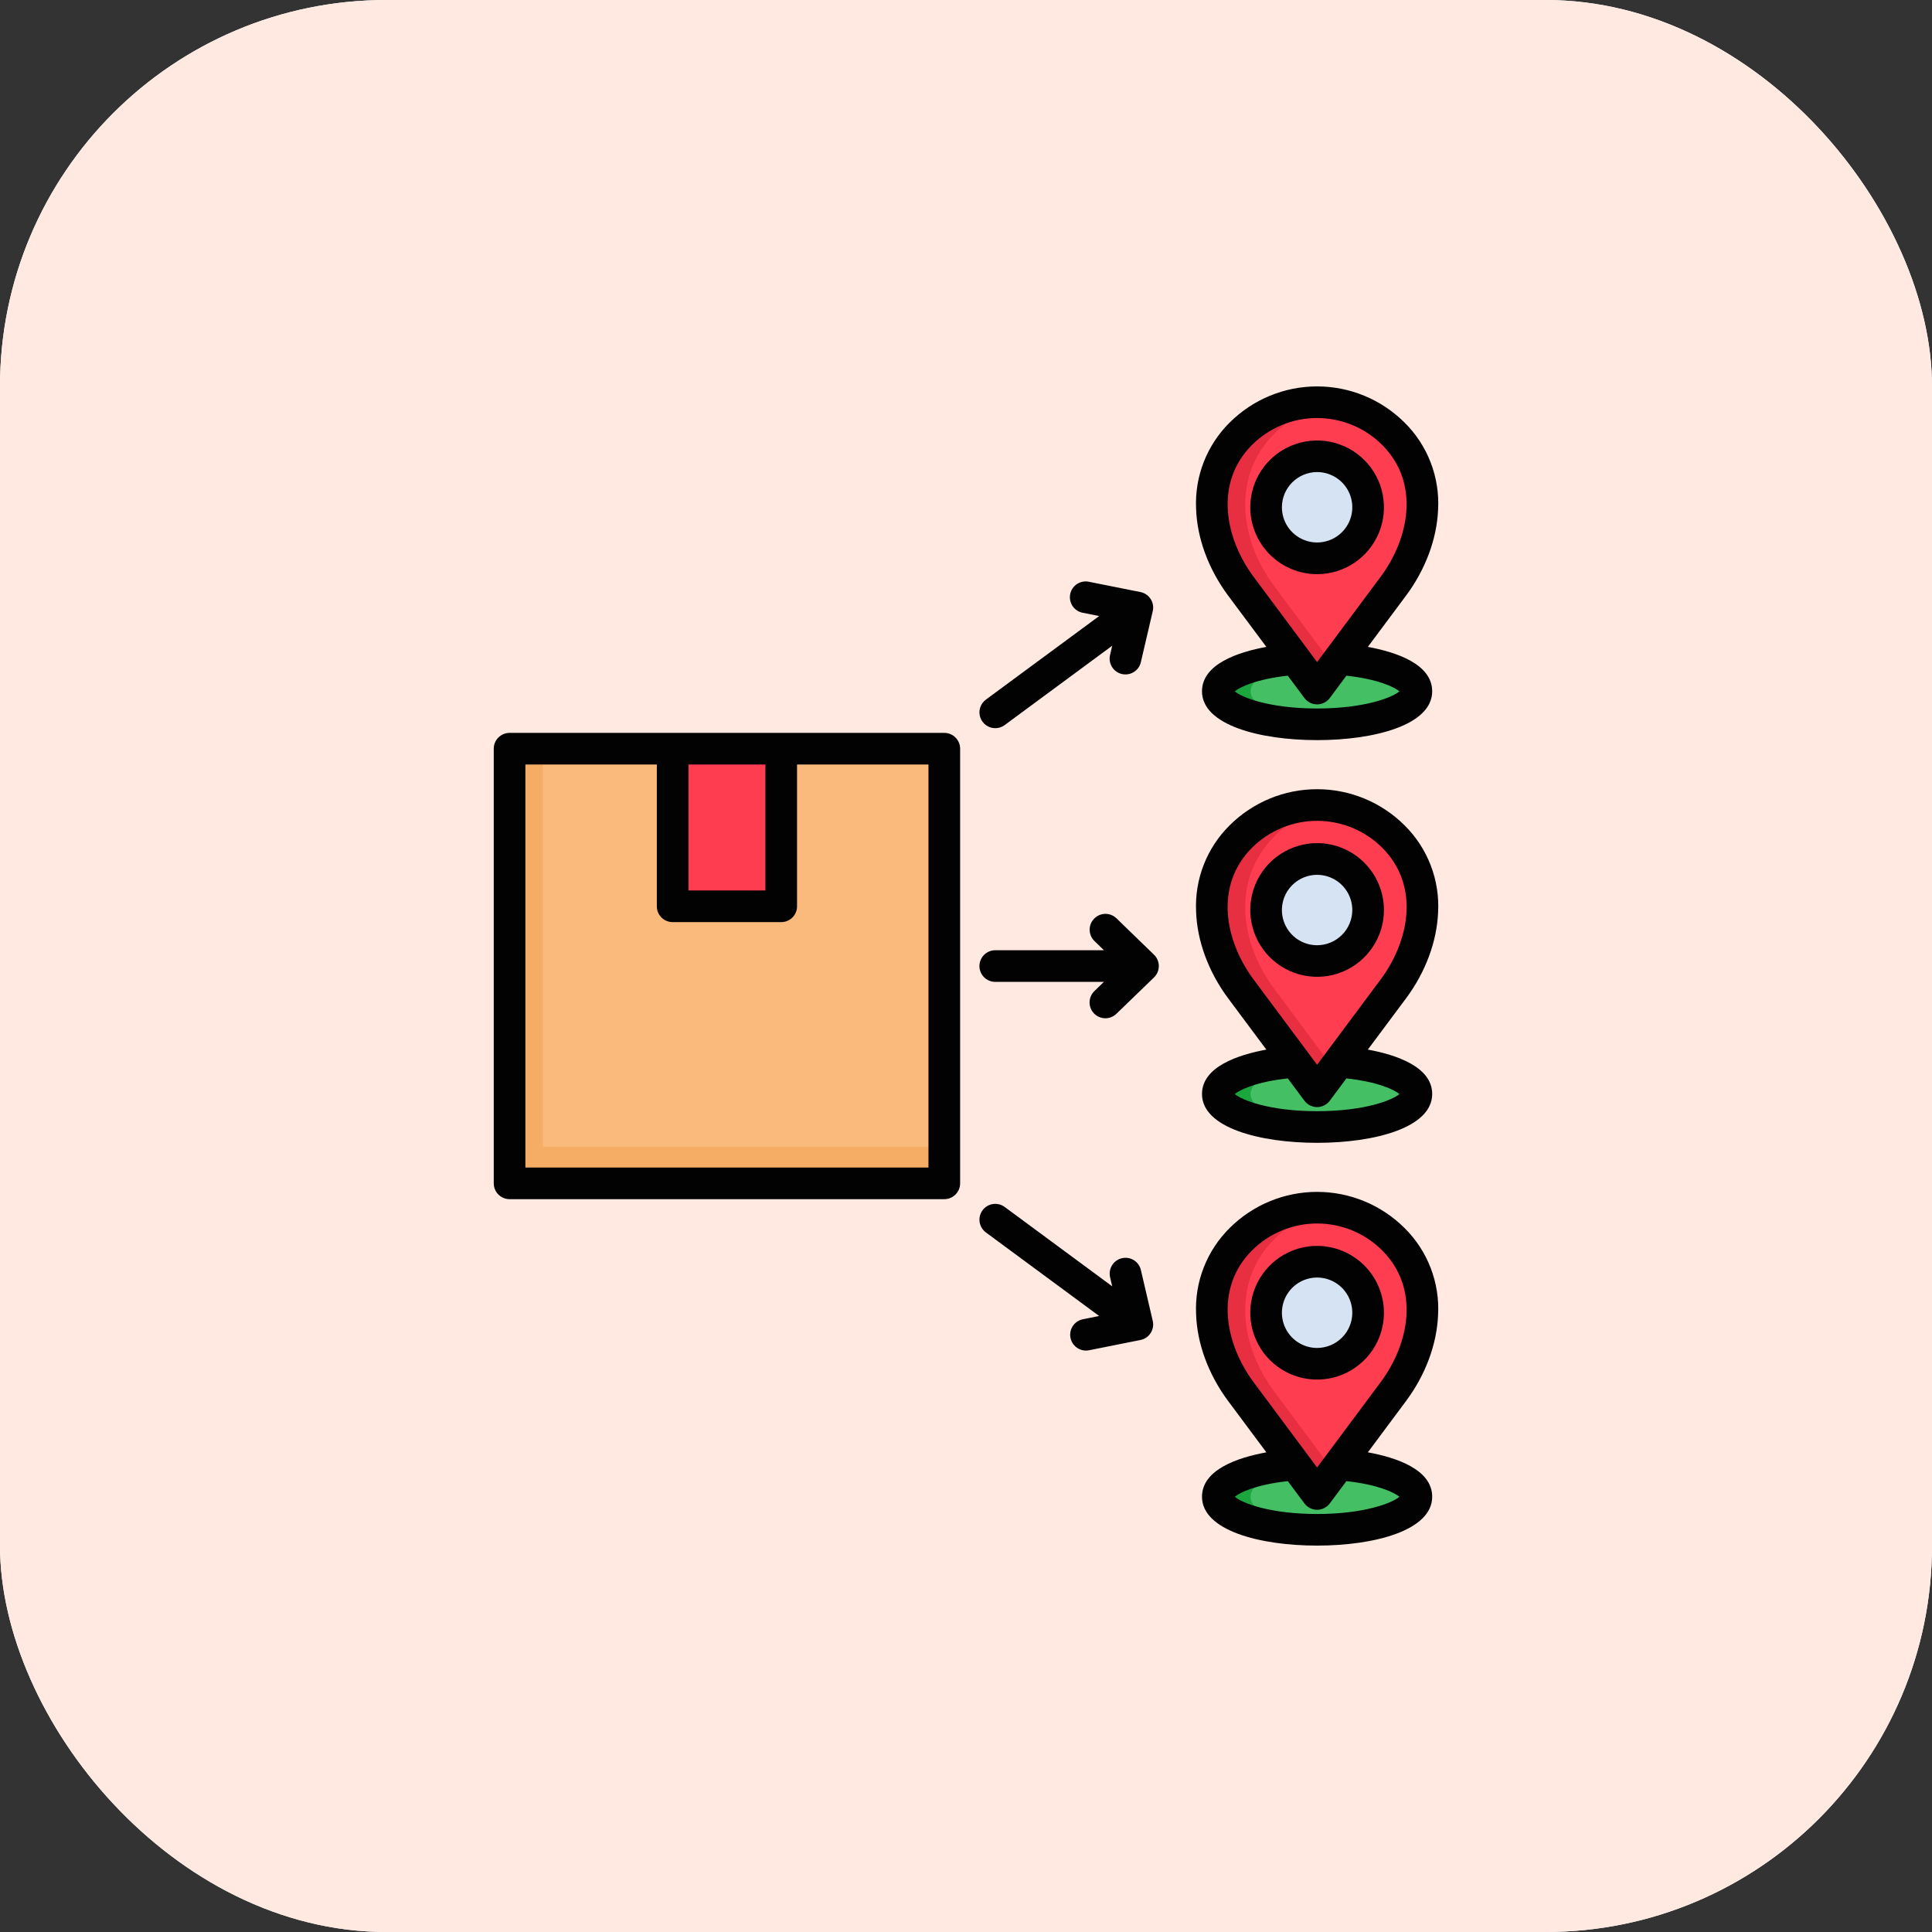 <svg width="80" height="80" viewBox="0 0 80 80" fill="none" xmlns="http://www.w3.org/2000/svg">
<rect x="0" y="0" width="80" height="80" fill="#333333" stroke="none"/>
<rect width="80" height="80" rx="16" fill="white"/>
<rect width="80" height="80" rx="16" fill="#FFE9E1"/>
<g clip-path="url(#clip0_5184_15484)">
<path fill-rule="evenodd" clip-rule="evenodd" d="M54.537 63.344C56.801 63.344 58.648 62.73 58.648 61.975C58.648 61.223 56.801 60.609 54.537 60.609C52.273 60.609 50.426 61.223 50.426 61.975C50.426 62.73 52.273 63.344 54.537 63.344Z" fill="#45BF64"/>
<path fill-rule="evenodd" clip-rule="evenodd" d="M51.384 51.313C52.222 50.48 53.357 50.012 54.539 50.012C55.722 50.012 56.856 50.48 57.695 51.313C59.486 53.104 59.101 55.738 57.695 57.625L54.538 61.864L51.384 57.625C49.917 55.658 49.646 53.049 51.384 51.313Z" fill="#FF3D50"/>
<path fill-rule="evenodd" clip-rule="evenodd" d="M54.538 56.472C54.956 56.472 55.365 56.348 55.712 56.116C56.06 55.883 56.331 55.553 56.49 55.167C56.65 54.781 56.692 54.357 56.611 53.947C56.529 53.537 56.328 53.16 56.032 52.865C55.737 52.569 55.361 52.368 54.951 52.287C54.541 52.205 54.116 52.247 53.73 52.407C53.344 52.567 53.014 52.838 52.782 53.185C52.55 53.532 52.426 53.941 52.426 54.359C52.427 54.919 52.65 55.456 53.046 55.852C53.442 56.248 53.978 56.471 54.538 56.472Z" fill="#D5E3F2"/>
<path fill-rule="evenodd" clip-rule="evenodd" d="M52.766 57.623C51.299 55.656 51.028 53.047 52.766 51.311C53.432 50.643 54.296 50.205 55.229 50.062C54.535 49.953 53.825 50.009 53.157 50.226C52.489 50.443 51.881 50.815 51.384 51.311C49.646 53.047 49.917 55.656 51.384 57.623L53.632 60.644L54.538 61.861L55.229 60.934L54.995 60.618L52.766 57.623Z" fill="#E82E41"/>
<path fill-rule="evenodd" clip-rule="evenodd" d="M54.266 52.262C54.775 52.328 55.243 52.578 55.581 52.963C55.92 53.349 56.107 53.845 56.107 54.359C56.107 54.872 55.92 55.368 55.581 55.754C55.243 56.14 54.775 56.389 54.266 56.456C54.356 56.466 54.446 56.472 54.537 56.471C55.094 56.468 55.628 56.244 56.022 55.848C56.415 55.452 56.635 54.917 56.635 54.359C56.635 53.801 56.415 53.266 56.022 52.87C55.628 52.474 55.094 52.25 54.537 52.246C54.446 52.246 54.356 52.251 54.266 52.262Z" fill="#B7CFE8"/>
<path fill-rule="evenodd" clip-rule="evenodd" d="M51.781 61.976C51.781 61.482 52.57 61.051 53.753 60.809L53.631 60.645C51.797 60.78 50.426 61.325 50.426 61.976C50.426 62.733 52.267 63.344 54.537 63.344C54.768 63.344 54.994 63.337 55.215 63.326C53.267 63.217 51.781 62.656 51.781 61.976L51.781 61.976Z" fill="#1CA63E"/>
<path fill-rule="evenodd" clip-rule="evenodd" d="M54.537 46.666C56.801 46.666 58.648 46.052 58.648 45.3C58.648 44.547 56.801 43.934 54.537 43.934C52.273 43.934 50.426 44.547 50.426 45.3C50.426 46.052 52.273 46.666 54.537 46.666Z" fill="#45BF64"/>
<path fill-rule="evenodd" clip-rule="evenodd" d="M51.384 34.637C52.222 33.804 53.357 33.336 54.539 33.336C55.722 33.336 56.856 33.804 57.695 34.637C59.486 36.426 59.101 39.062 57.695 40.949L54.538 45.188L51.384 40.949C49.917 38.98 49.646 36.373 51.384 34.637V34.637Z" fill="#FF3D50"/>
<path fill-rule="evenodd" clip-rule="evenodd" d="M54.538 39.794C54.957 39.795 55.366 39.671 55.714 39.439C56.061 39.207 56.333 38.877 56.493 38.49C56.653 38.104 56.695 37.679 56.613 37.268C56.532 36.858 56.331 36.481 56.035 36.186C55.739 35.89 55.362 35.688 54.952 35.607C54.542 35.525 54.117 35.567 53.73 35.728C53.344 35.888 53.014 36.159 52.782 36.507C52.549 36.855 52.425 37.264 52.426 37.682C52.427 38.242 52.65 38.779 53.046 39.175C53.442 39.571 53.978 39.794 54.538 39.794Z" fill="#D5E3F2"/>
<path fill-rule="evenodd" clip-rule="evenodd" d="M52.766 40.947C51.299 38.979 51.028 36.371 52.766 34.636C53.432 33.966 54.295 33.529 55.229 33.387C54.535 33.277 53.825 33.333 53.156 33.55C52.488 33.767 51.881 34.139 51.384 34.636C49.646 36.371 49.917 38.978 51.384 40.948L53.632 43.966L54.538 45.186L55.229 44.259L54.995 43.943L52.766 40.947Z" fill="#E82E41"/>
<path fill-rule="evenodd" clip-rule="evenodd" d="M54.266 35.585C54.775 35.651 55.242 35.9 55.581 36.286C55.919 36.672 56.106 37.167 56.106 37.681C56.106 38.194 55.919 38.689 55.581 39.075C55.242 39.461 54.775 39.71 54.266 39.776C54.355 39.789 54.446 39.795 54.537 39.794C55.097 39.794 55.635 39.572 56.032 39.175C56.428 38.779 56.651 38.241 56.651 37.681C56.651 37.12 56.428 36.582 56.032 36.186C55.635 35.789 55.097 35.566 54.537 35.566C54.446 35.567 54.355 35.574 54.266 35.585Z" fill="#B7CFE8"/>
<path fill-rule="evenodd" clip-rule="evenodd" d="M51.781 45.299C51.781 44.805 52.57 44.371 53.753 44.132L53.631 43.965C51.797 44.103 50.426 44.648 50.426 45.299C50.426 46.054 52.267 46.665 54.537 46.665C54.768 46.665 54.994 46.66 55.215 46.646C53.267 46.54 51.781 45.976 51.781 45.299L51.781 45.299Z" fill="#1CA63E"/>
<path d="M21.102 31H39.103V48.999H21.102V31Z" fill="#FABA7B"/>
<path d="M27.852 31H32.348V37.527H27.852V31Z" fill="#FF3D50"/>
<path fill-rule="evenodd" clip-rule="evenodd" d="M22.481 47.482V31H21.102V48.999H39.103V47.482H22.481Z" fill="#F5AD65"/>
<path fill-rule="evenodd" clip-rule="evenodd" d="M54.541 29.989C56.805 29.989 58.652 29.375 58.652 28.623C58.652 27.868 56.805 27.254 54.541 27.254C52.277 27.254 50.43 27.868 50.43 28.623C50.43 29.375 52.277 29.989 54.541 29.989Z" fill="#45BF64"/>
<path fill-rule="evenodd" clip-rule="evenodd" d="M51.384 17.958C52.222 17.124 53.357 16.656 54.539 16.656C55.722 16.656 56.856 17.124 57.695 17.958C59.486 19.749 59.101 22.383 57.695 24.272L54.538 28.511L51.384 24.272C49.917 22.303 49.646 19.696 51.384 17.958Z" fill="#FF3D50"/>
<path fill-rule="evenodd" clip-rule="evenodd" d="M54.538 23.119C54.957 23.119 55.365 22.995 55.713 22.763C56.061 22.531 56.332 22.201 56.492 21.815C56.653 21.429 56.695 21.004 56.614 20.594C56.532 20.183 56.331 19.807 56.036 19.511C55.74 19.215 55.364 19.013 54.954 18.931C54.544 18.85 54.118 18.891 53.732 19.051C53.346 19.211 53.015 19.482 52.783 19.829C52.55 20.177 52.426 20.585 52.426 21.003C52.427 21.564 52.65 22.101 53.045 22.497C53.441 22.894 53.978 23.117 54.538 23.119Z" fill="#D5E3F2"/>
<path fill-rule="evenodd" clip-rule="evenodd" d="M52.766 24.273C51.299 22.305 51.028 19.697 52.766 17.959C53.433 17.292 54.296 16.854 55.229 16.71C54.535 16.601 53.825 16.658 53.157 16.875C52.489 17.092 51.881 17.463 51.384 17.959C49.646 19.697 49.917 22.304 51.384 24.273L53.632 27.292L54.538 28.512L55.229 27.582L54.995 27.268L52.766 24.273Z" fill="#E82E41"/>
<path fill-rule="evenodd" clip-rule="evenodd" d="M54.27 18.907C54.779 18.973 55.246 19.222 55.585 19.608C55.924 19.994 56.111 20.49 56.111 21.003C56.111 21.517 55.924 22.013 55.585 22.399C55.246 22.784 54.779 23.034 54.27 23.1C54.359 23.112 54.45 23.118 54.541 23.119C55.101 23.119 55.639 22.896 56.035 22.5C56.432 22.103 56.655 21.565 56.655 21.005C56.655 20.444 56.432 19.906 56.035 19.51C55.639 19.113 55.101 18.891 54.541 18.891C54.45 18.89 54.359 18.896 54.27 18.907Z" fill="#B7CFE8"/>
<path fill-rule="evenodd" clip-rule="evenodd" d="M51.785 28.623C51.785 28.129 52.574 27.696 53.757 27.454L53.635 27.289C51.801 27.427 50.43 27.972 50.43 28.623C50.43 29.378 52.271 29.989 54.541 29.989C54.772 29.989 54.998 29.984 55.218 29.97C53.27 29.864 51.785 29.301 51.785 28.623L51.785 28.623Z" fill="#1CA63E"/>
<path d="M47.785 39.532C47.848 39.593 47.898 39.666 47.932 39.747C47.967 39.828 47.984 39.915 47.984 40.003C47.984 40.09 47.967 40.177 47.932 40.258C47.898 40.339 47.848 40.412 47.785 40.473L46.227 41.98C46.103 42.101 45.935 42.167 45.761 42.164C45.587 42.161 45.422 42.09 45.301 41.965C45.18 41.84 45.114 41.672 45.117 41.498C45.12 41.325 45.192 41.159 45.316 41.038L45.71 40.657H41.212C41.038 40.657 40.871 40.589 40.748 40.466C40.626 40.343 40.556 40.176 40.556 40.002C40.556 39.829 40.626 39.662 40.748 39.539C40.871 39.416 41.038 39.347 41.212 39.347H45.712L45.315 38.963C45.192 38.842 45.122 38.677 45.12 38.504C45.118 38.331 45.184 38.164 45.305 38.04C45.425 37.916 45.589 37.845 45.762 37.841C45.935 37.838 46.102 37.903 46.227 38.022L47.785 39.532ZM39.757 31.002V49C39.757 49.086 39.74 49.171 39.707 49.251C39.674 49.33 39.626 49.402 39.565 49.463C39.504 49.524 39.432 49.572 39.352 49.605C39.273 49.638 39.188 49.655 39.102 49.655H21.1C21.014 49.655 20.929 49.638 20.85 49.605C20.77 49.572 20.698 49.524 20.637 49.463C20.576 49.402 20.528 49.33 20.495 49.251C20.462 49.171 20.445 49.086 20.445 49V31.002C20.445 30.828 20.514 30.662 20.637 30.539C20.76 30.416 20.927 30.347 21.1 30.347H39.102C39.275 30.347 39.442 30.416 39.565 30.539C39.688 30.662 39.757 30.828 39.757 31.002ZM28.508 36.873H31.694V31.657H28.508V36.873ZM38.446 31.657H33.004V37.528C33.004 37.702 32.935 37.869 32.812 37.992C32.69 38.114 32.523 38.183 32.349 38.183H27.853C27.679 38.183 27.512 38.114 27.39 37.992C27.267 37.869 27.198 37.702 27.198 37.528V31.657H21.755V48.345H38.446V31.657ZM41.212 30.153C41.352 30.153 41.488 30.108 41.6 30.025L46.054 26.739L45.966 27.119C45.946 27.203 45.942 27.291 45.956 27.376C45.97 27.461 46 27.543 46.045 27.616C46.091 27.69 46.15 27.753 46.22 27.804C46.291 27.854 46.37 27.89 46.454 27.91C46.538 27.929 46.625 27.932 46.71 27.918C46.795 27.904 46.877 27.873 46.95 27.827C47.023 27.781 47.087 27.721 47.137 27.651C47.187 27.581 47.222 27.501 47.241 27.417L47.733 25.307C47.753 25.221 47.756 25.133 47.741 25.046C47.726 24.96 47.694 24.877 47.646 24.803C47.599 24.73 47.537 24.666 47.464 24.617C47.392 24.567 47.31 24.533 47.224 24.516L45.097 24.091C45.013 24.072 44.925 24.07 44.839 24.086C44.753 24.102 44.672 24.134 44.599 24.182C44.526 24.229 44.463 24.291 44.414 24.363C44.365 24.435 44.331 24.516 44.314 24.602C44.297 24.687 44.297 24.775 44.315 24.861C44.332 24.946 44.366 25.027 44.415 25.099C44.464 25.171 44.527 25.233 44.6 25.28C44.673 25.327 44.755 25.36 44.841 25.375L45.514 25.51L40.823 28.97C40.712 29.052 40.629 29.167 40.587 29.299C40.545 29.43 40.546 29.571 40.589 29.702C40.633 29.833 40.716 29.947 40.828 30.028C40.94 30.109 41.074 30.153 41.212 30.152L41.212 30.153ZM47.241 52.585C47.201 52.417 47.096 52.271 46.949 52.18C46.801 52.089 46.624 52.06 46.456 52.1C46.287 52.139 46.141 52.243 46.049 52.39C45.957 52.537 45.927 52.714 45.966 52.883L46.054 53.263L41.601 49.977C41.461 49.874 41.286 49.831 41.114 49.857C40.942 49.883 40.788 49.976 40.685 50.115C40.582 50.255 40.538 50.43 40.564 50.602C40.59 50.774 40.683 50.928 40.823 51.032L45.514 54.492L44.841 54.627C44.681 54.659 44.539 54.749 44.443 54.879C44.346 55.01 44.301 55.172 44.317 55.333C44.333 55.495 44.408 55.645 44.529 55.754C44.649 55.864 44.806 55.924 44.968 55.924C45.012 55.924 45.055 55.92 45.098 55.911L47.224 55.486C47.31 55.469 47.391 55.435 47.464 55.385C47.536 55.336 47.598 55.272 47.646 55.199C47.693 55.125 47.725 55.042 47.74 54.956C47.755 54.869 47.753 54.781 47.733 54.695L47.241 52.585ZM57.306 37.683C57.306 38.23 57.143 38.765 56.838 39.219C56.534 39.674 56.101 40.029 55.596 40.238C55.09 40.447 54.533 40.501 53.997 40.394C53.46 40.287 52.967 40.023 52.58 39.636C52.194 39.249 51.93 38.756 51.824 38.219C51.717 37.682 51.772 37.126 51.982 36.62C52.191 36.114 52.546 35.682 53.001 35.379C53.456 35.075 53.991 34.912 54.538 34.912C55.273 34.913 55.977 35.205 56.495 35.725C57.014 36.244 57.306 36.948 57.306 37.683ZM55.996 37.683C55.996 37.394 55.91 37.112 55.75 36.873C55.59 36.633 55.363 36.446 55.096 36.336C54.83 36.225 54.537 36.197 54.254 36.253C53.971 36.309 53.712 36.448 53.508 36.652C53.304 36.856 53.165 37.115 53.109 37.398C53.053 37.681 53.081 37.974 53.192 38.24C53.302 38.507 53.489 38.734 53.728 38.895C53.968 39.055 54.25 39.14 54.538 39.14C54.925 39.139 55.295 38.986 55.568 38.712C55.841 38.439 55.995 38.069 55.996 37.683ZM58.159 34.174C58.633 34.643 59.003 35.207 59.242 35.829C59.482 36.452 59.586 37.118 59.548 37.784C59.496 38.998 59.024 40.261 58.221 41.34L56.64 43.461C57.816 43.677 59.304 44.174 59.304 45.301C59.304 46.697 56.911 47.322 54.538 47.322C52.166 47.322 49.772 46.697 49.772 45.301C49.772 44.174 51.261 43.678 52.437 43.462L50.856 41.34C50.036 40.237 49.564 38.953 49.527 37.725C49.498 37.069 49.606 36.414 49.846 35.802C50.086 35.19 50.451 34.636 50.918 34.174C51.88 33.216 53.181 32.678 54.539 32.679C55.896 32.679 57.197 33.217 58.159 34.174ZM55.752 44.654L55.064 45.578C55.003 45.66 54.923 45.727 54.832 45.772C54.741 45.818 54.64 45.842 54.538 45.842C54.436 45.842 54.336 45.818 54.244 45.772C54.153 45.727 54.074 45.66 54.013 45.578L53.325 44.654C52.025 44.796 51.339 45.125 51.13 45.302C51.423 45.557 52.58 46.012 54.538 46.012C56.496 46.012 57.654 45.557 57.947 45.302C57.739 45.125 57.053 44.795 55.752 44.654ZM57.232 35.1C56.516 34.389 55.548 33.989 54.538 33.989C53.529 33.989 52.56 34.389 51.845 35.1C50.262 36.683 50.735 38.982 51.907 40.558L54.134 43.548C54.152 43.569 54.169 43.591 54.184 43.615L54.538 44.09L57.17 40.557C58.343 38.983 58.817 36.685 57.232 35.1V35.1ZM58.158 50.849C58.633 51.318 59.002 51.882 59.242 52.505C59.481 53.128 59.586 53.794 59.547 54.46C59.495 55.674 59.024 56.936 58.22 58.015L56.64 60.138C57.816 60.352 59.304 60.847 59.304 61.976C59.304 63.374 56.911 64 54.538 64C52.166 64 49.772 63.374 49.772 61.976C49.772 60.848 51.261 60.353 52.437 60.138L50.856 58.015C50.036 56.912 49.564 55.629 49.527 54.4C49.498 53.744 49.606 53.089 49.846 52.477C50.086 51.865 50.451 51.311 50.918 50.849C51.879 49.891 53.181 49.353 54.538 49.353C55.895 49.353 57.197 49.891 58.158 50.849ZM55.751 61.331L55.064 62.253C55.003 62.335 54.923 62.402 54.832 62.447C54.741 62.493 54.64 62.517 54.538 62.517C54.436 62.517 54.336 62.493 54.245 62.447C54.153 62.402 54.074 62.335 54.013 62.253L53.326 61.331C52.025 61.471 51.339 61.8 51.13 61.978C51.422 62.234 52.58 62.691 54.538 62.691C56.497 62.691 57.655 62.234 57.947 61.978C57.739 61.8 57.052 61.471 55.751 61.331ZM57.232 51.775C56.517 51.062 55.548 50.662 54.538 50.662C53.529 50.662 52.56 51.062 51.845 51.775C50.262 53.358 50.736 55.656 51.907 57.232L54.538 60.766L57.17 57.232C58.342 55.659 58.816 53.361 57.232 51.775L57.232 51.775ZM51.771 21.005C51.771 20.457 51.934 19.923 52.238 19.468C52.543 19.013 52.975 18.659 53.481 18.45C53.987 18.241 54.543 18.186 55.08 18.293C55.617 18.4 56.109 18.664 56.496 19.051C56.883 19.438 57.147 19.932 57.253 20.468C57.36 21.005 57.305 21.562 57.095 22.067C56.886 22.573 56.531 23.005 56.076 23.309C55.621 23.613 55.086 23.775 54.538 23.775C53.804 23.774 53.1 23.482 52.581 22.963C52.062 22.443 51.771 21.739 51.771 21.005ZM53.081 21.005C53.081 21.293 53.166 21.575 53.326 21.815C53.486 22.054 53.714 22.241 53.98 22.351C54.247 22.462 54.54 22.491 54.823 22.434C55.105 22.378 55.365 22.239 55.569 22.035C55.773 21.832 55.912 21.572 55.968 21.289C56.024 21.006 55.995 20.713 55.885 20.447C55.775 20.181 55.588 19.953 55.348 19.793C55.108 19.633 54.827 19.547 54.538 19.547C54.152 19.548 53.782 19.702 53.508 19.975C53.235 20.248 53.081 20.618 53.081 21.005ZM49.527 21.05C49.498 20.393 49.606 19.738 49.846 19.126C50.086 18.514 50.451 17.959 50.918 17.496L50.919 17.496C51.88 16.538 53.181 16 54.538 16C55.896 16 57.197 16.538 58.158 17.496C58.633 17.965 59.002 18.529 59.242 19.152C59.481 19.775 59.586 20.441 59.548 21.107C59.496 22.321 59.025 23.584 58.221 24.664L56.64 26.786C57.816 27.002 59.304 27.498 59.304 28.626C59.304 30.022 56.911 30.647 54.538 30.647C52.166 30.647 49.772 30.022 49.772 28.626C49.772 27.499 51.261 27.003 52.437 26.786L50.856 24.665C50.036 23.562 49.564 22.278 49.527 21.05ZM55.752 27.979L55.064 28.903C55.003 28.985 54.923 29.052 54.832 29.097C54.741 29.143 54.64 29.167 54.538 29.167C54.436 29.167 54.336 29.143 54.244 29.097C54.153 29.052 54.074 28.985 54.013 28.903L53.325 27.979C52.025 28.121 51.339 28.45 51.13 28.627C51.423 28.882 52.58 29.337 54.538 29.337C56.496 29.337 57.654 28.882 57.947 28.627C57.739 28.45 57.053 28.12 55.752 27.979ZM51.907 23.882L54.135 26.874C54.153 26.895 54.169 26.916 54.184 26.939L54.538 27.416L57.17 23.882C58.342 22.307 58.815 20.008 57.232 18.422C56.517 17.71 55.548 17.309 54.538 17.309C53.528 17.309 52.56 17.71 51.844 18.422C50.262 20.008 50.736 22.307 51.907 23.882ZM57.306 54.358C57.306 54.905 57.144 55.44 56.84 55.895C56.535 56.35 56.103 56.705 55.597 56.915C55.092 57.124 54.535 57.179 53.998 57.072C53.462 56.965 52.968 56.702 52.581 56.315C52.194 55.928 51.931 55.434 51.824 54.898C51.717 54.361 51.772 53.804 51.981 53.298C52.191 52.793 52.546 52.361 53.001 52.056C53.456 51.752 53.991 51.59 54.538 51.59C55.272 51.591 55.976 51.883 56.495 52.401C57.013 52.92 57.305 53.624 57.306 54.358ZM55.996 54.358C55.996 54.069 55.91 53.788 55.75 53.548C55.59 53.308 55.362 53.121 55.096 53.011C54.83 52.901 54.536 52.872 54.254 52.928C53.971 52.985 53.711 53.124 53.508 53.327C53.304 53.531 53.165 53.791 53.109 54.074C53.053 54.356 53.081 54.65 53.192 54.916C53.302 55.182 53.489 55.41 53.729 55.57C53.968 55.73 54.25 55.816 54.538 55.816C54.925 55.815 55.295 55.661 55.569 55.388C55.842 55.115 55.996 54.744 55.996 54.358Z" fill="#020203"/>
</g>
<defs>
<clipPath id="clip0_5184_15484">
<rect width="48" height="48" fill="white" transform="translate(16 16)"/>
</clipPath>
</defs>
</svg>

